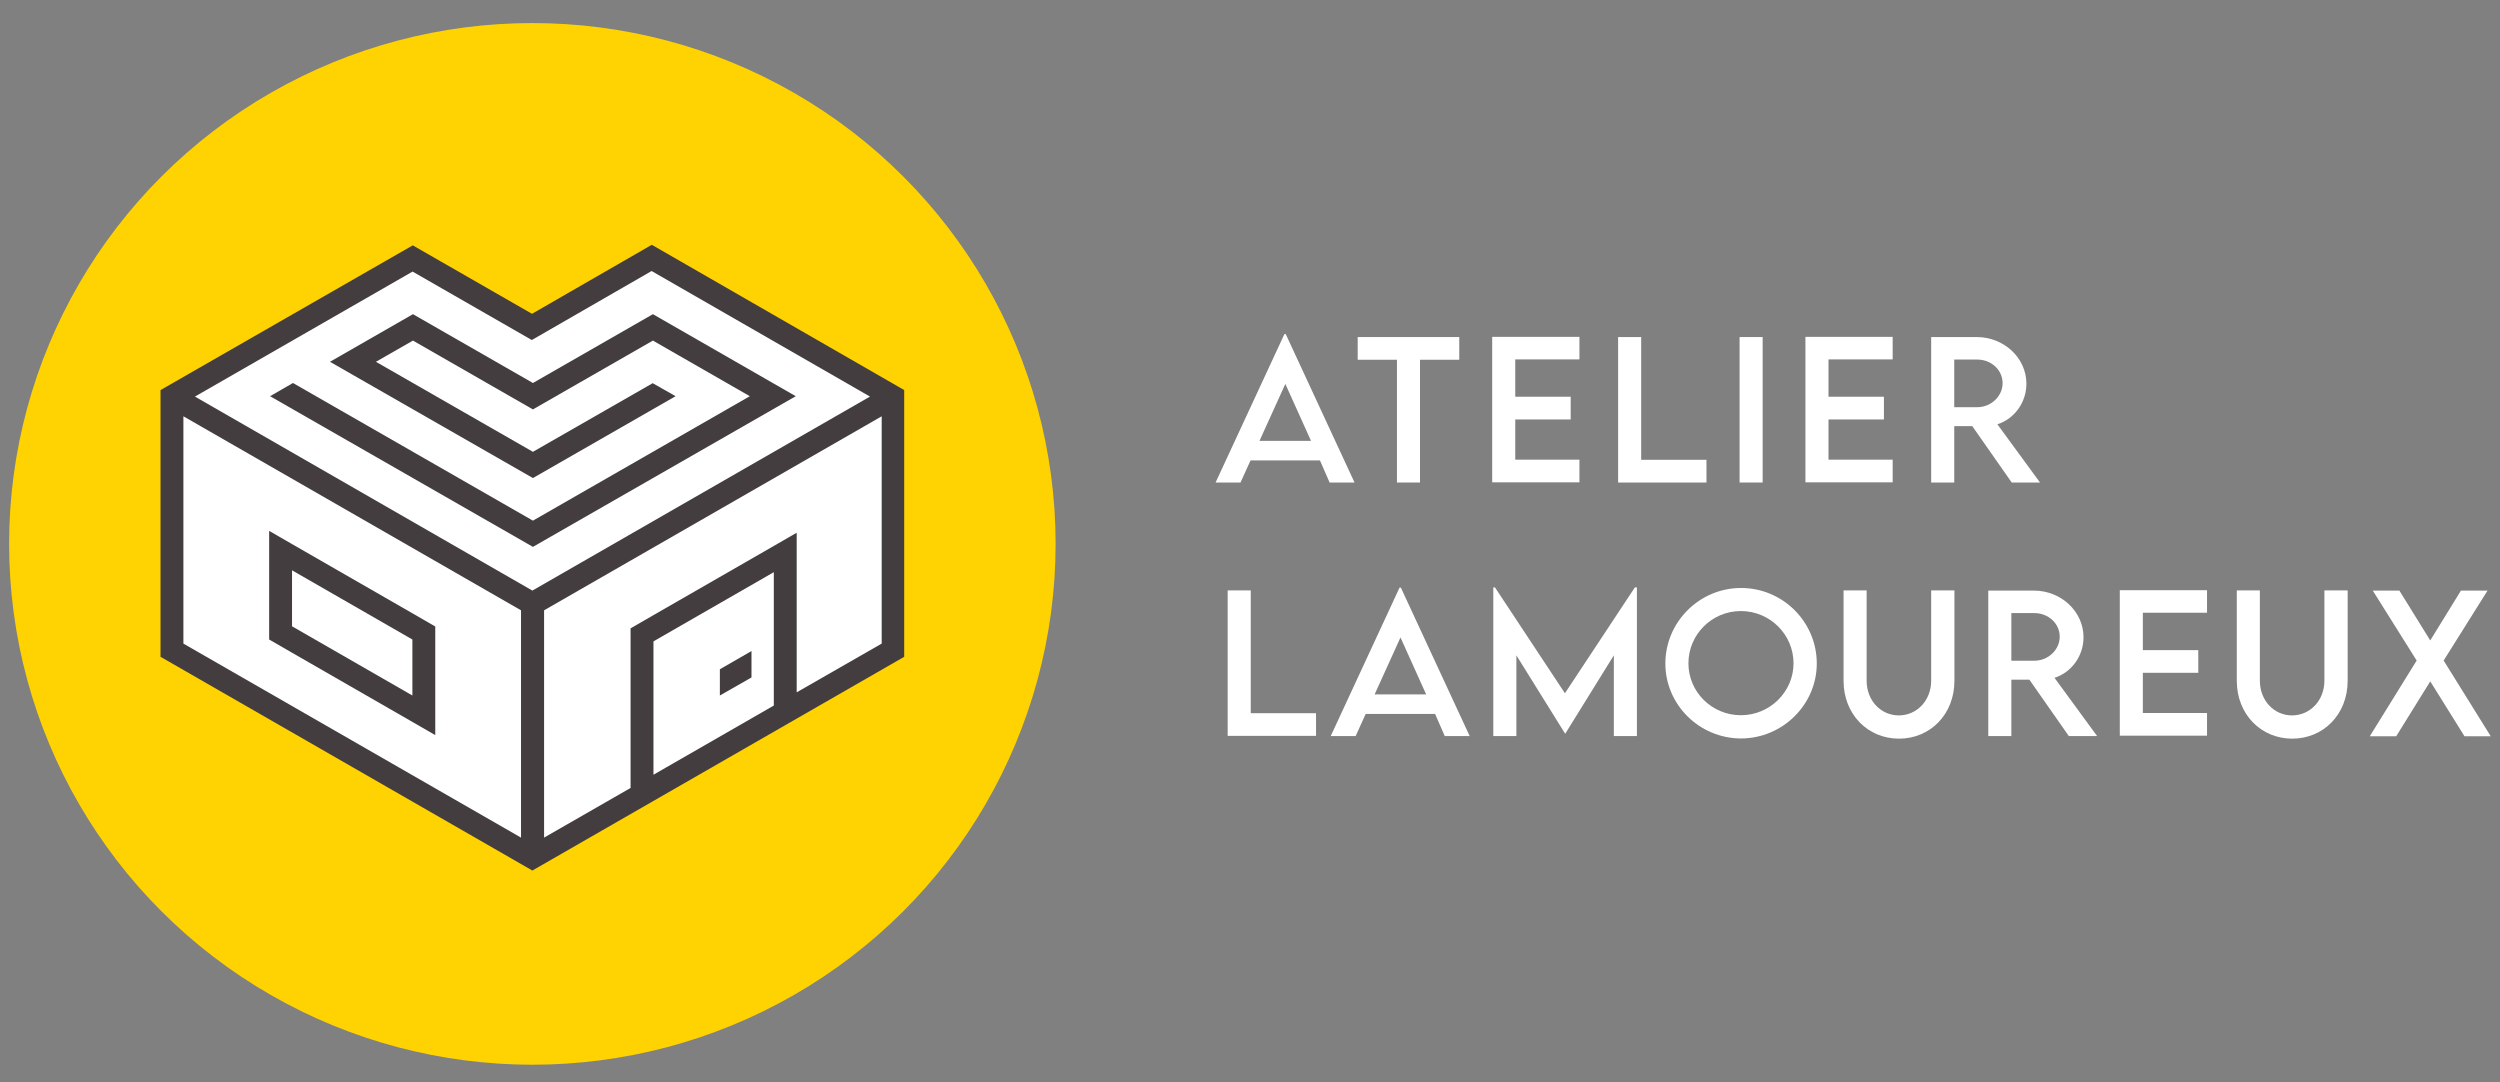 <?xml version="1.0" encoding="utf-8"?>
<!-- Generator: Adobe Illustrator 28.3.0, SVG Export Plug-In . SVG Version: 6.00 Build 0)  -->
<svg version="1.1" id="Calque_1" xmlns="http://www.w3.org/2000/svg" xmlns:xlink="http://www.w3.org/1999/xlink" x="0px" y="0px"
	 viewBox="0 0 134.4 58.17" style="enable-background:new 0 0 134.4 58.17;" xml:space="preserve">
<rect x="0" y="0" width="134.4" height="58.17" fill="#808080" stroke="none"/>
<style type="text/css">
	.st0{fill:#FFFFFF;}
	.st1{fill:#FFD201;}
	.st2{fill:#433D3F;}
</style>
<g>
	<g>
		<path class="st0" d="M70.96,24.75h-3.73l-0.54,1.19h-1.34l3.7-7.98h0.07l3.7,7.98h-1.34L70.96,24.75z M70.48,23.7l-1.38-3.06
			l-1.39,3.06H70.48z"/>
		<path class="st0" d="M78.45,19.34h-2.11v6.6H75.1v-6.6h-2.11v-1.22h5.46V19.34z"/>
		<path class="st0" d="M81.46,19.33v2h2.98v1.22h-2.98v2.16h3.45v1.22h-4.69v-7.82h4.69v1.21H81.46z"/>
		<path class="st0" d="M91.74,24.72v1.22h-4.75v-7.82h1.24v6.6H91.74z"/>
		<path class="st0" d="M93.52,18.12h1.24v7.82h-1.24V18.12z"/>
		<path class="st0" d="M98.3,19.33v2h2.98v1.22H98.3v2.16h3.45v1.22h-4.69v-7.82h4.69v1.21H98.3z"/>
		<path class="st0" d="M108.15,25.94l-2.12-3.03h-0.97v3.03h-1.24l0-7.82h2.45c1.46,0,2.67,1.12,2.67,2.51
			c0,1.01-0.65,1.89-1.56,2.18l2.29,3.13H108.15z M106.3,21.89c0.74,0,1.36-0.59,1.36-1.29c0-0.73-0.63-1.27-1.36-1.27h-1.24v2.56
			H106.3z"/>
		<path class="st0" d="M70.75,38.34v1.22H66v-7.82h1.24v6.6H70.75z"/>
		<path class="st0" d="M77.15,38.38h-3.73l-0.54,1.19h-1.34l3.7-7.98h0.07l3.7,7.98h-1.34L77.15,38.38z M76.67,37.33l-1.38-3.06
			l-1.39,3.06H76.67z"/>
		<path class="st0" d="M88,31.58v7.99h-1.24v-4.34l-2.61,4.21h-0.01l-2.62-4.21v4.34h-1.24v-7.99h0.09l3.76,5.69l3.76-5.69H88z"/>
		<path class="st0" d="M89.53,35.67c0-2.23,1.83-4.06,4.07-4.06c2.24,0,4.07,1.82,4.07,4.06c0,2.21-1.84,4.03-4.08,4.03
			C91.35,39.69,89.53,37.88,89.53,35.67z M96.42,35.66c0-1.55-1.27-2.81-2.83-2.81s-2.82,1.26-2.82,2.81c0,1.54,1.26,2.79,2.82,2.79
			S96.42,37.19,96.42,35.66z"/>
		<path class="st0" d="M99.11,36.6v-4.86h1.24v4.85c0,1.08,0.77,1.87,1.73,1.87s1.74-0.79,1.74-1.87v-4.85h1.25v4.86
			c0,1.8-1.3,3.11-2.98,3.11S99.11,38.4,99.11,36.6z"/>
		<path class="st0" d="M111.22,39.57l-2.12-3.03h-0.97v3.03h-1.24l0-7.82h2.45c1.46,0,2.67,1.12,2.67,2.51
			c0,1.01-0.65,1.89-1.56,2.18l2.29,3.13H111.22z M109.37,35.52c0.74,0,1.36-0.59,1.36-1.29c0-0.73-0.63-1.27-1.36-1.27h-1.24v2.56
			H109.37z"/>
		<path class="st0" d="M115.2,32.95v2h2.98v1.22h-2.98v2.16h3.45v1.22h-4.69v-7.82h4.69v1.21H115.2z"/>
		<path class="st0" d="M120.25,36.6v-4.86h1.24v4.85c0,1.08,0.77,1.87,1.73,1.87s1.74-0.79,1.74-1.87v-4.85h1.25v4.86
			c0,1.8-1.3,3.11-2.98,3.11S120.25,38.4,120.25,36.6z"/>
		<path class="st0" d="M129.92,35.51l-2.36-3.76h1.43l1.66,2.68l1.65-2.68h1.43l-2.36,3.76l2.53,4.07h-1.41l-1.84-2.95l-1.83,2.95
			h-1.42L129.92,35.51z"/>
	</g>
	<g>
		<g>
			<ellipse class="st1" cx="28.62" cy="29.24" rx="28.13" ry="28"/>
			<g>
				<polygon class="st0" points="34.75,13.91 28.59,17.45 22.47,13.93 9.51,21.37 9.51,35.07 28.62,46.06 47.73,35.07 47.73,21.37 
									"/>
				<g>
					<path class="st2" d="M22.17,32.97l-6.47-3.72l-1.23-0.71v5.84l1.23,0.71l6.47,3.72l1.23,0.71v-5.84L22.17,32.97z M22.17,37.39
						l-6.47-3.72v-3.01l6.47,3.72V37.39z"/>
					<path class="st2" d="M35.04,13.16l-6.44,3.71l-6.41-3.68L8.63,20.97v14.34L28.62,46.8l19.99-11.49V20.97L35.04,13.16z
						 M22.18,14.6l6.41,3.68l6.44-3.71l11.74,6.75L28.62,31.75L10.48,21.32L22.18,14.6z M9.86,22.38l18.15,10.43v12.22L9.86,34.6
						V22.38z M41.6,37.93l-6.47,3.72v-7.17l6.47-3.72V37.93z M42.83,37.22v-8.58l-1.23,0.71l-6.47,3.72l-1.23,0.71v8.58l-4.65,2.67
						V32.81l18.15-10.43V34.6L42.83,37.22z"/>
					<polygon class="st2" points="40.4,35 38.7,35.98 38.7,37.39 40.4,36.42 					"/>
					<polygon class="st2" points="28.65,22.01 35.1,18.31 40.31,21.3 28.65,27.99 15.75,20.59 14.52,21.3 28.65,29.4 42.78,21.3 
						35.1,16.89 28.65,20.59 22.2,16.89 17.74,19.45 28.65,25.7 36.32,21.3 35.09,20.6 28.65,24.29 20.21,19.45 22.2,18.31 					"/>
				</g>
			</g>
		</g>
	</g>
</g>
</svg>
